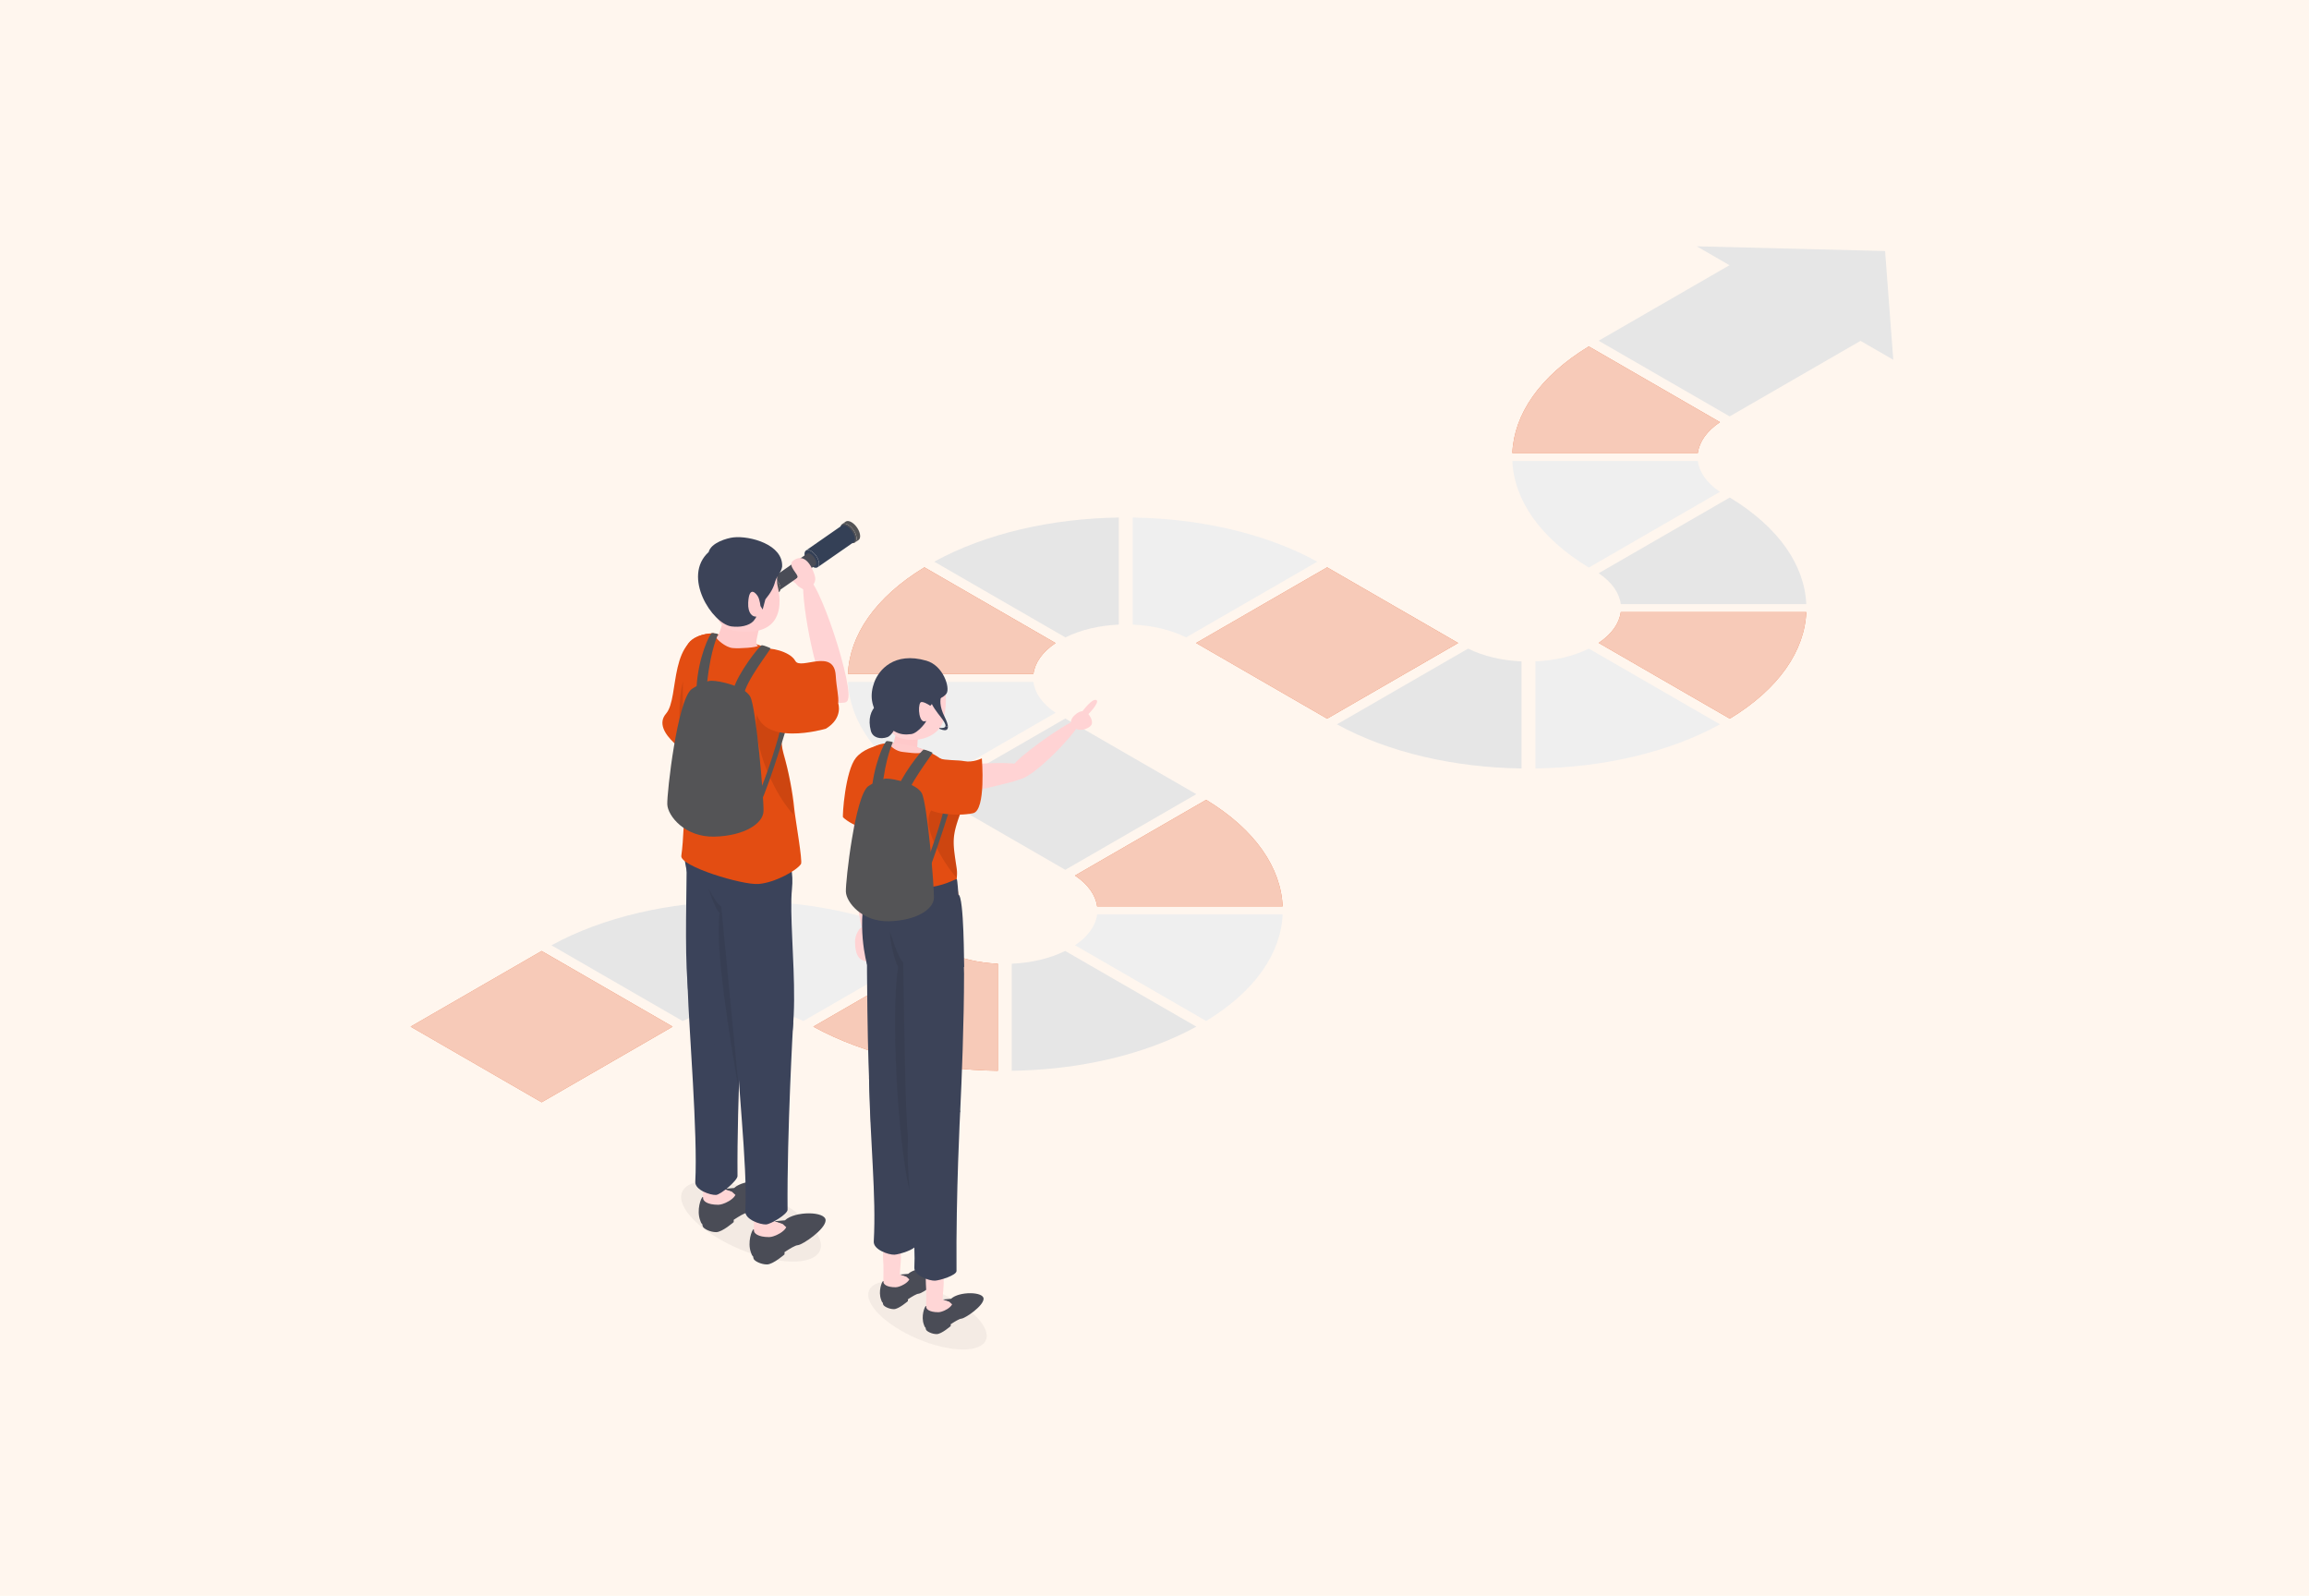 <svg xmlns="http://www.w3.org/2000/svg" width="450" height="311" fill="none"><path fill="#FFF6EE" d="M0 0h450v311H0z"/><g clip-path="url(#a)"><path fill="#E6E6E6" d="M218.046 121.729v-20.87c-12.989.186-25.875 3.054-35.972 8.603l25.563 14.758c3.013-1.499 6.672-2.33 10.409-2.491Z"/><path fill="#E34D12" d="m205.721 125.326-25.562-14.758c-9.612 5.829-14.579 13.268-14.901 20.767h36.149c.279-2.158 1.718-4.27 4.314-6.009Z"/><path fill="#EFEFEF" d="m231.163 124.22 25.562-14.757c-10.097-5.55-22.983-8.417-35.972-8.604v20.87c3.738.161 7.396.992 10.41 2.491Zm-25.442 14.688c-2.596-1.74-4.036-3.852-4.316-6.01h-36.148c.323 7.499 5.291 14.938 14.903 20.767l25.561-14.757Z"/><path fill="#E6E6E6" d="m107.474 184.229 25.562 14.758c3.014-1.498 6.672-2.329 10.41-2.491l-.001-20.869c-12.988.186-25.874 3.054-35.971 8.602Z"/><path fill="#EFEFEF" d="M146.153 196.496c3.738.162 7.397.993 10.41 2.492l25.562-14.757c-10.097-5.55-22.983-8.418-35.972-8.604v20.869Z"/><path fill="#E6E6E6" d="M352.023 117.727c-.323-7.499-5.29-14.938-14.903-20.768l-25.561 14.758c2.596 1.74 4.036 3.852 4.316 6.01h36.148Z"/><path fill="#EFEFEF" d="m299.235 128.896.001 20.87c12.989-.186 25.874-3.054 35.971-8.603l-25.562-14.758c-3.014 1.499-6.672 2.33-10.41 2.491Z"/><path fill="#E34D12" d="m311.561 125.299 25.562 14.758c9.612-5.829 14.578-13.268 14.901-20.767h-36.149c-.279 2.157-1.719 4.269-4.314 6.009Z"/><path fill="#E6E6E6" d="M296.528 128.896c-3.738-.161-7.396-.993-10.41-2.491l-25.561 14.757c10.097 5.549 22.982 8.417 35.971 8.604v-20.87Z"/><path fill="#E34D12" d="M249.969 176.645c-.323-7.499-5.29-14.938-14.902-20.768l-25.562 14.758c2.596 1.74 4.036 3.852 4.316 6.01h36.148Z"/><path fill="#E6E6E6" d="M197.182 187.814v20.87c12.989-.186 25.875-3.054 35.972-8.603l-25.563-14.758c-3.014 1.499-6.672 2.33-10.409 2.491Z"/><path fill="#EFEFEF" d="M213.821 178.208c-.279 2.157-1.718 4.27-4.314 6.009l25.562 14.758c9.612-5.829 14.579-13.268 14.901-20.767h-36.149Z"/><path fill="#E34D12" d="m184.065 185.323-25.562 14.757c10.097 5.549 22.983 8.417 35.972 8.604v-20.87c-3.738-.161-7.397-.992-10.41-2.491Zm49.038-60.011 25.538 14.744 25.538-14.743-25.539-14.744-25.537 14.743Z"/><path fill="#E6E6E6" d="m182.075 154.771 25.539 14.744 25.537-14.743-25.538-14.744-25.538 14.743Z"/><path fill="#E34D12" d="m80.02 200.079 25.539 14.744 25.538-14.744-25.539-14.744-25.538 14.744ZM294.741 88.28h36.149c.279-2.157 1.719-4.27 4.314-6.009l-25.562-14.758c-9.612 5.83-14.578 13.269-14.901 20.767Z"/><path fill="#fff" d="m205.721 125.326-25.562-14.758c-9.612 5.829-14.579 13.268-14.901 20.767h36.149c.279-2.158 1.718-4.27 4.314-6.009Zm105.84-.027 25.562 14.758c9.612-5.829 14.578-13.268 14.901-20.767h-36.149c-.279 2.157-1.719 4.269-4.314 6.009Zm-61.592 51.346c-.323-7.499-5.29-14.938-14.902-20.768l-25.562 14.758c2.596 1.74 4.036 3.852 4.316 6.01h36.148Zm-65.904 8.678-25.562 14.757c10.097 5.549 22.983 8.417 35.972 8.604v-20.87c-3.738-.161-7.397-.992-10.41-2.491Zm49.038-60.011 25.538 14.744 25.538-14.743-25.539-14.744-25.537 14.743ZM80.02 200.079l25.539 14.744 25.538-14.744-25.539-14.744-25.538 14.744ZM294.741 88.28h36.149c.279-2.157 1.719-4.27 4.314-6.009l-25.562-14.758c-9.612 5.83-14.578 13.269-14.901 20.767Z" opacity=".7"/><path fill="#EFEFEF" d="M294.741 89.844c.323 7.498 5.291 14.938 14.903 20.767l25.562-14.758c-2.597-1.74-4.037-3.852-4.316-6.01h-36.149Z"/><path fill="#E6E6E6" d="m311.558 66.407 25.538 14.744 25.499-14.721 6.385 3.686-1.597-21.194L330.672 48l6.385 3.686-25.499 14.721Z"/><path fill="#FFD3D4" d="M155.362 113.884c-1.111-.686-1.71-1.339-1.453-1.752.256-.413 1.201.046 1.88.615.679.568-.248 1.248-.427 1.137Z"/><path fill="#545456" d="m167.628 104.419-.003-.052-.001-.019-.007-.07a2.06 2.06 0 0 0-.02-.143l-.014-.072-.016-.073-.019-.075-.022-.076-.023-.076-.026-.076a.855.855 0 0 1-.017-.046l-.001-.003-.01-.025-.028-.072-.029-.068a1.734 1.734 0 0 0-.028-.063l-.029-.062-.028-.056a1.461 1.461 0 0 0-.028-.056l-.029-.054-.03-.054a1.49 1.49 0 0 0-.031-.054l-.036-.061a2.28 2.28 0 0 0-.063-.101l-.003-.005-.035-.052a3.99 3.99 0 0 0-.233-.314l-.052-.063-.045-.051a1.048 1.048 0 0 0-.044-.05l-.044-.047-.044-.046-.023-.023-.003-.002-.021-.021a157980659853.537 157980659853.537 0 0 1-.1-.096l-.059-.052-.059-.05a2.958 2.958 0 0 0-.065-.052l-.066-.05a1.026 1.026 0 0 0-.067-.048.98.98 0 0 0-.067-.045 1.21 1.21 0 0 0-.115-.071l-.017-.01-.065-.035a1.867 1.867 0 0 0-.125-.061l-.062-.025a.778.778 0 0 0-.062-.023c-.02-.008-.041-.014-.061-.021a1.47 1.47 0 0 0-.126-.032l-.065-.011c-.022-.003-.043-.006-.065-.007l-.003-.001-.069-.003a.928.928 0 0 0-.263.04.677.677 0 0 0-.159.08l-.691.481a.743.743 0 0 1 .494-.116h.001c.194.016.413.089.648.225.216.125.426.291.619.485l.002.002c.192.193.368.412.519.645l.005.007a3.777 3.777 0 0 1 .369.728c.092.247.151.494.166.726.013.212-.011.392-.065.541l-.003.007a.709.709 0 0 1-.252.34l.69-.481a.659.659 0 0 0 .198-.22.872.872 0 0 0 .047-.097l.008-.023.002-.007a.922.922 0 0 0 .062-.279l.005-.069.002-.071-.001-.07Z"/><path fill="#4F5056" d="M165.255 102.255c.869.502 1.62 1.662 1.68 2.593.06.932-.595 1.28-1.463.779-.868-.501-1.619-1.661-1.679-2.593-.06-.931.594-1.28 1.462-.779Z"/><path fill="#344056" d="m166.603 104.951-.004-.064-.001-.004-.006-.06c-.003-.021-.005-.043-.009-.064l-.011-.065-.013-.065-.015-.066c-.006-.023-.011-.045-.018-.067a1.771 1.771 0 0 0-.019-.069l-.022-.068-.024-.067a1.864 1.864 0 0 0-.025-.068l-.024-.061-.026-.061-.024-.054-.025-.052a1.198 1.198 0 0 0-.025-.051l-.023-.046-.024-.045-.024-.045-.026-.046-.026-.045-.03-.049-.036-.059-.032-.048-.002-.004-.012-.018a3.536 3.536 0 0 0-.162-.224l-.047-.06-.046-.056-.037-.043a1.443 1.443 0 0 0-.036-.04l-.036-.041-.037-.039-.037-.038-.025-.026-.002-.001-.012-.013-.044-.041a.853.853 0 0 0-.044-.041 1.09 1.09 0 0 0-.05-.046l-.053-.045-.056-.046-.059-.045a2.199 2.199 0 0 0-.059-.043l-.061-.042-.059-.038a1.145 1.145 0 0 0-.117-.067 1.042 1.042 0 0 0-.056-.03l-.057-.026a.538.538 0 0 0-.055-.024l-.055-.022-.055-.019-.057-.016a1.108 1.108 0 0 0-.114-.025l-.06-.007-.006-.001h-.001c-.019-.001-.037-.003-.056-.003a.794.794 0 0 0-.145.01.556.556 0 0 0-.23.093l-6.977 4.852a.644.644 0 0 1 .433-.1c.17.015.362.08.569.199.195.112.384.262.56.437l.001.002a3.657 3.657 0 0 1 .478.588 3.57 3.57 0 0 1 .344.661c.087.224.144.448.163.66.017.196-.002.364-.048.5l-.002.006a.622.622 0 0 1-.225.311l6.976-4.851a.571.571 0 0 0 .174-.196.66.66 0 0 0 .042-.089c.004-.008.006-.017.009-.026l.002-.006.014-.043a.696.696 0 0 0 .017-.069c.005-.022.008-.044.012-.067l.007-.064.004-.063.001-.064-.002-.062Z"/><path fill="#344056" d="M158.077 107.386c.779.45 1.471 1.501 1.545 2.348.074.846-.499 1.168-1.278.718-.779-.45-1.471-1.502-1.545-2.347-.073-.848.499-1.168 1.278-.719Z"/><path fill="#4A4C56" d="m159.071 109.672-.003-.045v-.003l-.004-.042a.7.7 0 0 0-.007-.045.7.7 0 0 0-.016-.091l-.011-.046a3.17 3.17 0 0 0-.012-.047l-.014-.048a.9.9 0 0 0-.032-.095l-.018-.048v-.001l-.017-.041a1.875 1.875 0 0 0-.018-.043l-.017-.038-.017-.036-.017-.036-.017-.032-.016-.032-.018-.031c-.006-.011-.011-.022-.018-.032-.005-.011-.012-.021-.018-.032l-.021-.035-.025-.04a.63.63 0 0 0-.022-.033l-.001-.003-.009-.013a2.932 2.932 0 0 0-.115-.16l-.031-.039-.032-.039-.026-.03-.025-.028-.026-.029-.025-.027a.65.65 0 0 1-.026-.027l-.017-.017-.002-.002-.009-.008a.807.807 0 0 0-.061-.058l-.035-.032-.037-.031-.039-.033-.041-.031-.042-.031-.042-.028-.041-.027-.042-.025-.002-.001a.496.496 0 0 0-.038-.021.52.52 0 0 0-.079-.04l-.039-.016a.568.568 0 0 0-.117-.04l-.039-.01-.041-.007-.042-.006h-.004l-.039-.002a.397.397 0 0 0-.102.007.415.415 0 0 0-.161.065l-6.976 4.851a.45.45 0 0 1 .301-.07h.002a.985.985 0 0 1 .397.14c.136.079.269.183.391.306l.002.001c.122.122.235.261.332.409l.002.003c.195.297.329.628.354.925a.868.868 0 0 1-.033.35l-.002.004a.428.428 0 0 1-.157.218l6.976-4.851a.406.406 0 0 0 .122-.137.525.525 0 0 0 .03-.063l.006-.018.001-.004.01-.03a.374.374 0 0 0 .012-.048l.008-.047a.648.648 0 0 0 .005-.046l.003-.044v-.044l-.001-.044Z"/><path fill="#4A4C56" d="M151.01 112.832c.546.315 1.03 1.05 1.081 1.644.052.591-.348.818-.894.503-.545-.315-1.029-1.051-1.08-1.643-.052-.594.348-.819.893-.504Z"/><path fill="#545456" d="M152.095 114.734a.459.459 0 0 0-.002-.037l-.001-.014-.004-.051a.816.816 0 0 0-.015-.104l-.01-.053-.012-.053-.014-.054a.882.882 0 0 0-.016-.055l-.017-.056-.019-.055a1.302 1.302 0 0 1-.012-.034l-.001-.001a1.109 1.109 0 0 0-.027-.071l-.021-.05-.021-.046-.021-.045-.02-.041-.021-.04a.384.384 0 0 0-.021-.04l-.021-.039-.023-.039a.636.636 0 0 0-.026-.044l-.029-.048-.017-.025-.003-.005a3.078 3.078 0 0 0-.15-.211l-.044-.056-.039-.045-.032-.037-.032-.037-.032-.033a.514.514 0 0 0-.032-.034l-.017-.017-.017-.017a1.172 1.172 0 0 1-.036-.035l-.037-.034-.042-.038-.043-.036-.048-.038a1.485 1.485 0 0 0-.096-.071l-.049-.033-.048-.03-.035-.021-.013-.008-.046-.025-.046-.023-.046-.021a.863.863 0 0 0-.045-.019l-.044-.017-.045-.014-.046-.013a.621.621 0 0 0-.046-.01l-.047-.009-.047-.005h-.002l-.051-.003a.975.975 0 0 0-.117.01.47.47 0 0 0-.19.078l-.69.481a.535.535 0 0 1 .359-.085h.001c.141.012.3.065.471.164.157.091.309.211.45.352l.001.002c.14.14.268.3.378.469l.003.005c.109.169.201.349.268.528l.001.001c.067.18.109.36.12.529a.97.97 0 0 1-.047.393l-.002.005a.518.518 0 0 1-.184.248l.691-.481a.492.492 0 0 0 .178-.231l.005-.017a.008.008 0 0 0 .002-.005l.014-.04c.006-.018.01-.037.015-.056l.01-.054.006-.053a.842.842 0 0 0 .004-.05l.001-.052-.001-.051Z"/><path fill="#4A4C56" d="M150.182 113.292c.63.364 1.177 1.208 1.221 1.886.043.677-.433.931-1.064.567-.631-.365-1.177-1.209-1.221-1.886-.044-.678.433-.932 1.064-.567Z"/><path fill="#FFD6D6" d="M132.945 128.548c-1.325 2.306-.62 19.228 2.697 19.516 2.261.195 1.103-8.512 2.114-15.734 1.037-7.406-3.486-6.088-4.811-3.782Z"/><path fill="#E34D12" d="M135.258 147.635s-8.662-4.854-5.445-8.567c2.759-3.182.161-15.636 9.232-15.636.951 0-1.005 22.222-3.787 24.203Z"/><path fill="#000" d="M133.567 146.465c-1.545.222-1.554-14.495.131-14.067 1.684.428.443 13.985-.131 14.067Z" opacity=".1"/><path fill="#000" d="M158.549 245.039c-3.363 1.942-11.543.368-18.27-3.516s-9.454-8.606-6.09-10.548c3.363-1.942 11.543-.367 18.27 3.516 6.727 3.884 9.453 8.606 6.09 10.548Z" opacity=".05"/><path fill="#4A4C56" d="m152.988 237.812-.005.01-2.149.186 1.498.552c-2.717 4.492-5.146.904-5.469 1.007-.331.106-1.253 2.55-.501 4.556.163.435.144.489.419.757.014.155.044.321.104.466.174.416 1.407 1.078 2.593 1.078s3.418-1.96 3.418-1.96v-.444c1.052-.69 2.101-1.324 2.571-1.35.922-.051 5.435-3.103 5.435-4.858 0-1.754-5.927-1.841-7.914 0Z"/><path fill="#FFD6D6" d="m152.533 238.535-1.604-.522c.006-.214.011-.427.019-.637.06-1.499.697-3.884-.687-3.916-1.384-.033-3.216-.87-3.318 3.408 0 0-.063 2.668 0 3.055.062.386.684 1.169 2.954 1.169.542 0 1.242-.31 1.242-.31s1.547-.575 2.1-1.602l-.706-.645Z"/><path fill="#4A4C56" d="M143.083 231.516c-.003.003-.003.006-.005.009l-2.149.187 1.498.551c-2.718 4.493-5.146.905-5.469 1.008-.332.106-1.253 2.55-.501 4.555.163.435.143.49.419.757.014.156.044.322.104.466.173.417 1.406 1.079 2.592 1.079 1.186 0 3.419-1.961 3.419-1.961v-.444c1.051-.689 2.101-1.324 2.57-1.35.923-.051 5.436-3.102 5.436-4.857 0-1.755-5.927-1.841-7.914 0Z"/><path fill="#FFD6D6" d="m142.628 232.239-1.604-.523c.006-.213.01-.427.019-.636.06-1.5.697-3.884-.687-3.917-1.384-.032-3.216-.869-3.319 3.409 0 0-.062 2.668 0 3.054.063.387.685 1.169 2.954 1.169.543 0 1.243-.31 1.243-.31s1.546-.575 2.099-1.602l-.705-.644Z"/><path fill="#3B435A" d="M135.618 159.137c-3.058 3.062-2.624 7.754-1.368 12.16 1.256 4.407 13.584-7.474 13.584-7.474l-12.216-4.686Zm9.216 34.321s-1.228 20.59-1.1 35.737c.007.859-3.273 3.643-4.198 3.685-1.132.051-4.124-.974-4.036-2.569.506-9.147-1.243-29.843-1.476-37.769-.401-13.629 10.81.916 10.81.916Z"/><path fill="#3B435A" d="M133.871 163.911c-.102 21.271-1.465 39.14 5.524 39.554 8.979.531 5.543-26.015 6.481-35.301 1.277-12.641-11.977-9.978-12.005-4.253Z"/><path fill="#1A1A1A" d="m144.051 212.848-3.48-36.134c-.764-.557-1.629-1.96-2.522-3.602 0 0 1.383 4.345 2.219 4.808 0 0-.046.289-.074.527-.779 6.506 1.883 23.129 3.857 34.401Z" opacity=".1"/><path fill="#3B435A" d="M154.588 199.207s-1.228 21.413-1.1 36.56c.007.859-3.273 2.82-4.199 2.862-1.131.051-4.123-.973-4.035-2.568.506-9.147-1.796-26.848-1.62-34.776.136-6.17 10.954-2.078 10.954-2.078Z"/><path fill="#3B435A" d="M142.339 169.042c-.102 21.271-.18 39.759 6.81 40.173 8.979.531 4.257-26.634 5.195-35.92 1.276-12.641-11.977-9.978-12.005-4.253Z"/><path fill="#E34D12" d="M154.783 157.494c-.282-2.975-1.044-7.009-2.1-10.726-1.325-4.657 1.151-9.756.689-14.802-.008-.082-.014-.165-.023-.248-.57-5.126-6.55-6.333-6.55-6.333l-7.754-1.953s-4.536.015-5.314 2.849c-.778 2.834-.792 11.405-.451 14.951.342 3.547.334 19.793-.498 25.559-.293 2.026 11.896 5.735 15.053 5.486 3.157-.248 7.413-2.588 8.269-3.894.356-.544-1.12-8.767-1.321-10.889Z"/><path fill="#000" d="M153.116 133.21c-2.856 1.343-5.951 3.815-5.775 8.193.23 5.715 3.719 13.487 7.346 17.427-.282-2.976-.733-7.932-1.751-10.73-1.567-4.309.29-9.788.18-14.89Z" opacity=".1"/><path fill="#FCC" d="M143.307 126.134c1.362.001 3.299-.307 4.112-.51a2.215 2.215 0 0 1-.026-.268c-.056-1.391 1.795-5.605-.248-6.916s-5.628-1.366-5.929 1.034c-.267 2.121-1.252 4.41-1.392 4.661.56.702 1.8 1.996 3.483 1.999Z"/><path fill="#FFCFD0" d="M151.405 109.983c.384.555-.177 2.892.114 4.086.923 3.772.742 8.863-5.628 9.063-6.224.196-6.505-2.91-6.702-6.882-.197-3.972-1.824-5.797 2.325-8.093 4.149-2.296 8.289-.49 9.891 1.826Z"/><path fill="#3C4358" d="M152.429 110.447c.237-4.349-6.316-6.074-9.496-5.717-1.279.144-4.37 1.05-4.821 2.855-5.266 4.778.72 13.999 4.44 14.497 1.608.215 3.397-.085 4.296-1.053.127-.137.685-.892.5-.867-.614.083-1.642-.551-1.532-2.714.176-3.462 1.582-1.773 1.916-1.164.333.61.479 1.822.479 1.822l.423.688.527-1.983c1.053-1.292 1.59-2.24 1.925-3.522.433-1.283 1.131-1.665 1.343-2.842Z"/><path fill="#FCC" d="M140.095 123.776c-.187.074-.578.198-.507.48.07.282 1.737 1.897 3.192 2.04 1.455.142 4.692-.122 4.916-.421.34-.454-7.326-2.207-7.601-2.099Z"/><path fill="#FFD3D4" d="M165.125 136.517c1.692-1.523-5.807-24.97-8.203-24.09-1.495.548 1.455 17.907 3.832 21.584 2.378 3.676 4.371 2.506 4.371 2.506Z"/><path fill="#FFD3D4" d="M150.944 133.903c-.844 2.523 10.274 3.403 13.583 3.03 2.255-.255-.999-5.714-8.521-5.829-7.523-.114-4.218.277-5.062 2.799Z"/><path fill="#545456" d="M147.835 154.699c1.155-2.152 4.368-12.07 4.368-13.317 0-1.248 1.029.592 1.029.592s-4.398 14.596-5.645 15.438c-1.248.842.248-2.713.248-2.713Z"/><path fill="#E34D12" d="M149.597 126.479c-.098-.267 4.253.244 5.417 2.343 1.008 1.816 7.534-2.607 7.862 2.831.154 2.557.619 3.911.483 5.423 0 0 1.023 2.84-2.401 4.937 0 0-13.039 3.869-13.718-4.115 0 0 2.516-10.981 2.357-11.419Z"/><path fill="#FFD3D4" d="M156.523 114.83c-1.682-.828-1.705-1.56-1.16-2.191.546-.631-2.209-2.405-.672-3.455 2.549-1.743 3.978 2.294 4.179 3.341.201 1.047-.786 2.041-1.294 2.334-.508.292-1.053-.029-1.053-.029Z"/><path fill="#545456" d="M134.796 134.298c-2.784 2.096-4.838 20.216-4.748 22.462.089 2.247 3.432 6.438 9.215 6.289 5.783-.149 9.45-2.545 9.536-4.941.085-2.396-1.432-20.292-2.593-22.35-1.16-2.059-5.997-3.09-7.522-3.09-1.524 0-3.888 1.63-3.888 1.63Z"/><path fill="#545456" d="M142.944 134.308c.872-3.113 5.14-8.605 5.549-8.568.408.037 1.507.483 1.672.595.165.113-5.076 6.69-5.177 9.209-.023.594-2.044-1.236-2.044-1.236Zm-7.2-.285c.293-5.798 2.603-10.651 3.009-10.651.405 0 1.051.131 1.171.202.119.072-1.386 2.45-2.128 9.636-.065.623-2.052.813-2.052.813Z"/><path fill="#1A1A1A" d="M170.429 250.369c2.852-1.647 9.788-.312 15.493 2.981 5.704 3.294 8.016 7.298 5.164 8.945-2.852 1.646-9.788.311-15.493-2.982-5.704-3.293-8.016-7.298-5.164-8.944Z" opacity=".05"/><path fill="#FFD3D4" d="M166.809 148.265c-1.355 2.177-.841 18.764 1.424 18.909 2.265.145 2.448-8.083 3.555-14.962 1.135-7.056-3.624-6.124-4.979-3.947Z"/><path fill="#FFD3D4" d="M167.734 164.107c-2.661.925-.042 19.911 1.517 19.882 1.395-.027 1.941-14.029 1.072-17.599-.87-3.569-2.589-2.283-2.589-2.283Z"/><path fill="#FFD3D4" d="M171.088 182.997c-.093-.932-.784-2.345-2.276-2.515-1.549-.176-2.165 2.245-2.172 2.773-.048 3.59 1.251 3.946 2.497 4.204 1.246.258 2.144-2.523 1.951-4.462Z"/><path fill="#E34D12" d="M171.739 145.145c-1.435.274-3.643.967-4.929 2.544-2.091 2.565-2.672 11.407-2.514 11.601.14.171 2.111 1.783 3.609 1.783 6.054.001 3.834-15.928 3.834-15.928Z"/><path fill="#000" d="M170.939 150.43s-1.095 1.174-1.603 2.177c-1.339 2.644-2.372 6.524.33 7.694 2.701 1.171 1.273-9.871 1.273-9.871Z" opacity=".1"/><path fill="#E34D12" d="M186.592 152.616a8.422 8.422 0 0 0-1.718-3.292c-1.972-2.317-5.199-3.726-9.977-4.391-.81-.113-3.567-.438-5.237 1.125-2.251 2.107-1.133 6.532-.878 10.739.265 4.391 2.142 5.13.987 14.943-.819 6.962 7.403 9.258 10.984 9.366 3.582.107 2.227-2.25 4.128-2.209 1.9.04 2.112-3.81 1.727-5.627a9.35 9.35 0 0 1-.167-1.149c-.028-.315 0-.665.029-1.047.04-.529.081-1.122-.019-1.79-.806-5.403-1.036-6.171.98-11.492.062-.166.12-.336.176-.506.502-1.525-.681-3.439-1.015-4.67Z"/><path fill="#000" d="M180.971 160.631c.277 3.142 3.692 8.638 5.499 10.442.039-.528.081-1.121-.019-1.789-.807-5.403-1.036-6.171.979-11.492.063-.166.12-.336.177-.507-2.584-.68-7.061-1.459-6.636 3.346Z" opacity=".1"/><path fill="#3C4358" d="M168.98 187.997s-2.342-8.114.259-16.04c.263-.803.087-3.238.566-3.237.252.001 4.604 4.341 10.543 4.214 3.384-.072 5.992-1.738 6.121-1.609.129.129.314 3.019.314 3.019 1.12.299 1.104 14.124 1.104 14.124l-18.907-.471Z"/><path fill="#FFC9CA" d="M174.744 142.544c-.283 1.285-1.01 2.666-.024 3.115.987.448 3.971.736 4.038-.115.053-.667.292-3.404 0-3.673-.292-.269-4.014.673-4.014.673Z"/><path fill="#3C4358" d="M184.263 141.492c-.054.371-.55.48-1.64.301 0 0 2.211 1.294 2.117-.22l-.477-.081Z"/><path fill="#FFD3D4" d="M171.999 135.533c-.451 2.737.586 7.381 3.363 8.278 3.483 1.124 7.903-.221 8.594-3.815 1.379-7.169-1-8.521-4.561-9.368-3.56-.847-6.802 1.293-7.396 4.905Z"/><path fill="#3C4358" d="M181.813 136.844c.194-.435 1.991-.641 2.676-1.726.685-1.086-.629-5.401-3.946-6.358-6.323-1.826-9.293 1.869-10.143 4.176-.849 2.307-.861 4.827 1.497 7.436 2.044 2.263 3.346 3.014 5.695 2.694 1.392-.19 3.243-2.754 2.851-2.558-1.324.663-1.635-2.781-1.07-3.573.341-.479 1.931.616 1.931.616s.31-.262.509-.707Z"/><path fill="#3C4358" d="M169.72 142.43c-1.217-4.628 2.446-6.68 4.699-5.637 2.253 1.044-.009 6.346-1.446 6.855-1.437.509-2.904.109-3.253-1.218Zm14.374-2.735c-2.077-4.177.558-5.224-.375-4.866-.932.359-2.39 1.4-2.39 1.4-.045.977 1.533 2.899 1.96 3.445.658.841 1.029 1.455.975 1.818l.477.081c-.025-.403-.211-1.001-.647-1.878Z"/><path fill="#E34D12" d="M170.193 165.646c.009.307-.507 1.532-.515 1.901-.007.369-.1 1.263.22 1.627.068.077 2.755 2.413 3.583 2.397.381-.008 8.004 2.687 8.44 1.043.202-.762-11.494-6.533-11.533-6.726-.06-.29-.195-.242-.195-.242Z"/><path fill="#4A4C56" d="M177.021 248.246c-.003.002-.003.005-.005.008l-1.719.149 1.199.441c-2.174 3.594-4.117.724-4.375.806-.266.085-1.003 2.04-.401 3.645.13.348.114.391.335.605.011.125.035.257.083.373.139.333 1.125.863 2.074.863.949 0 2.735-1.569 2.735-1.569v-.355c.841-.551 1.681-1.059 2.056-1.08.738-.041 4.348-2.482 4.348-3.886 0-1.403-4.741-1.473-6.33 0Z"/><path fill="#FFD6D6" d="m176.656 248.824-1.283-.417c.005-.171.008-.342.015-.51.048-1.199.627-4.756-.48-4.782-.692-.016-2.42-.371-2.746.749-.196.672.053 2.344.022 3.627 0 0-.05 2.134 0 2.444.05.309.548.935 2.363.935.434 0 .994-.248.994-.248s1.237-.46 1.68-1.282l-.565-.516Z"/><path fill="#4A4C56" d="m185.359 253.11-.004.008-1.719.149 1.199.441c-2.175 3.594-4.118.724-4.376.806-.265.085-1.002 2.04-.401 3.645.131.348.115.391.335.605.012.125.036.257.084.373.139.333 1.125.863 2.074.863.949 0 2.735-1.569 2.735-1.569v-.355c.841-.551 1.681-1.059 2.056-1.08.738-.041 4.348-2.482 4.348-3.886 0-1.403-4.741-1.473-6.331 0Z"/><path fill="#FFD6D6" d="m184.995 253.688-1.283-.417c.004-.171.008-.342.015-.51.048-1.199.627-4.756-.48-4.782-.692-.016-2.42-.371-2.746.749-.196.672.053 2.344.022 3.627 0 0-.05 2.134 0 2.444.05.309.547.935 2.363.935.434 0 .994-.248.994-.248s1.237-.46 1.68-1.282l-.565-.516Z"/><path fill="#3C4358" d="M179.306 211.433s-.927 16.052-.8 31.2c.007.859-3.267 1.848-4.19 1.89-1.13.051-4.116-.973-4.028-2.568.505-9.147-.715-19.221-.92-31.829-.1-6.171 9.938 1.307 9.938 1.307Z"/><path fill="#3C4358" d="M168.947 180.807c.006 26.06.575 31.391.774 37.836.041 1.34 3.826 3.07 4.961 2.672 7.06-2.474 4.941-25.489 6.033-34.741 1.075-9.108-11.769-11.49-11.768-5.767Z"/><path fill="#1A1A1A" d="m177.228 231.99.192-47.007c-.579-.001-1.061 1.481-1.391 2.583-1.045-.85-2.594-6.062-2.594-6.062-.069 1.907 1.06 6.195 1.598 6.95-1.416 8.499-.197 33.196 2.195 43.536Z" opacity=".1"/><path fill="#3C4358" d="M187.138 216.503s-.85 16.043-.723 31.191c.007.858-3.267 1.848-4.191 1.89-1.129.051-4.115-.974-4.027-2.568.505-9.147-3.42-26.118.287-29.569 4.518-4.205 8.654-.944 8.654-.944Z"/><path fill="#3C4358" d="M175.958 182.748c.266 17.749.436 32.814 1.004 39.298.135 1.546 10.108-4.156 10.175-5.543.286-5.849.747-17.333.747-26.754 0-15.121-12.011-12.723-11.926-7.001Z"/><path fill="#545456" d="M179.561 170.498c1.17-2.145 4.449-12.04 4.458-13.288.008-1.247 1.025.6 1.025.6s-4.497 14.566-5.75 15.399c-1.253.834.267-2.711.267-2.711Z"/><path fill="#FFD3D4" d="M182.636 150.501c2.082-1.655 17.781-2.78 18.223-.554.441 2.226-6.502 2.849-13.491 4.929-7.168 2.134-6.814-2.72-4.732-4.375Z"/><path fill="#FFD3D4" d="M198.309 151.658c1.88 1.466 12.982-10.273 12.261-11.381-.645-.993-10.273 5.832-12.532 8.195-2.259 2.362.271 3.186.271 3.186Z"/><path fill="#FFD3D4" d="M209.787 142.075c-.943-.445-1.657-1.442-.368-2.669 1.289-1.227 2.209-.859 2.761-.154.553.706.798 1.504.522 2.026-.276.521-1.81 1.319-2.915.797Z"/><path fill="#FFD3D4" d="M210.34 139.437c.798-1.105 2.507-3.345 3.314-3.007.806.337-1.635 3.037-2.26 3.313-.625.277-1.054-.306-1.054-.306Z"/><path fill="#E34D12" d="M181.093 157.587c.459.932 5.416 1.571 8.551.897 2.561-.551 1.71-10.69 1.71-10.69s-1.77.882-3.467.536c-1.154-.235-3.876-.118-4.654-.52s-3.538 6.934-2.14 9.777Z"/><path fill="#FCC" d="M173.83 144.859c-.139.034-.377.165-.319.368.058.203 1.126 1.219 2.513 1.328.974.076 3.892.626 4.096-.252.133-.574-5.394-1.662-6.29-1.444Z"/><path fill="#545456" d="M169.198 153.233c-2.548 1.918-4.427 18.498-4.345 20.553.082 2.056 3.141 5.891 8.432 5.755 5.291-.137 8.647-2.329 8.725-4.521.079-2.193-1.31-18.567-2.372-20.451-1.062-1.884-5.488-2.827-6.883-2.827-1.395 0-3.557 1.491-3.557 1.491Z"/><path fill="#545456" d="M174.513 154.658c.872-3.112 5.139-8.604 5.548-8.567.409.037 1.507.482 1.672.595.165.112-5.076 6.689-5.176 9.209-.024.594-2.044-1.237-2.044-1.237Zm-4.709.421c.293-5.798 2.603-10.652 3.008-10.652.406 0 1.051.132 1.171.203.12.071-1.385 2.45-2.128 9.635-.064.624-2.051.814-2.051.814Z"/></g><defs><clipPath id="a"><path fill="#fff" d="M80 48h289v215H80z"/></clipPath></defs></svg>